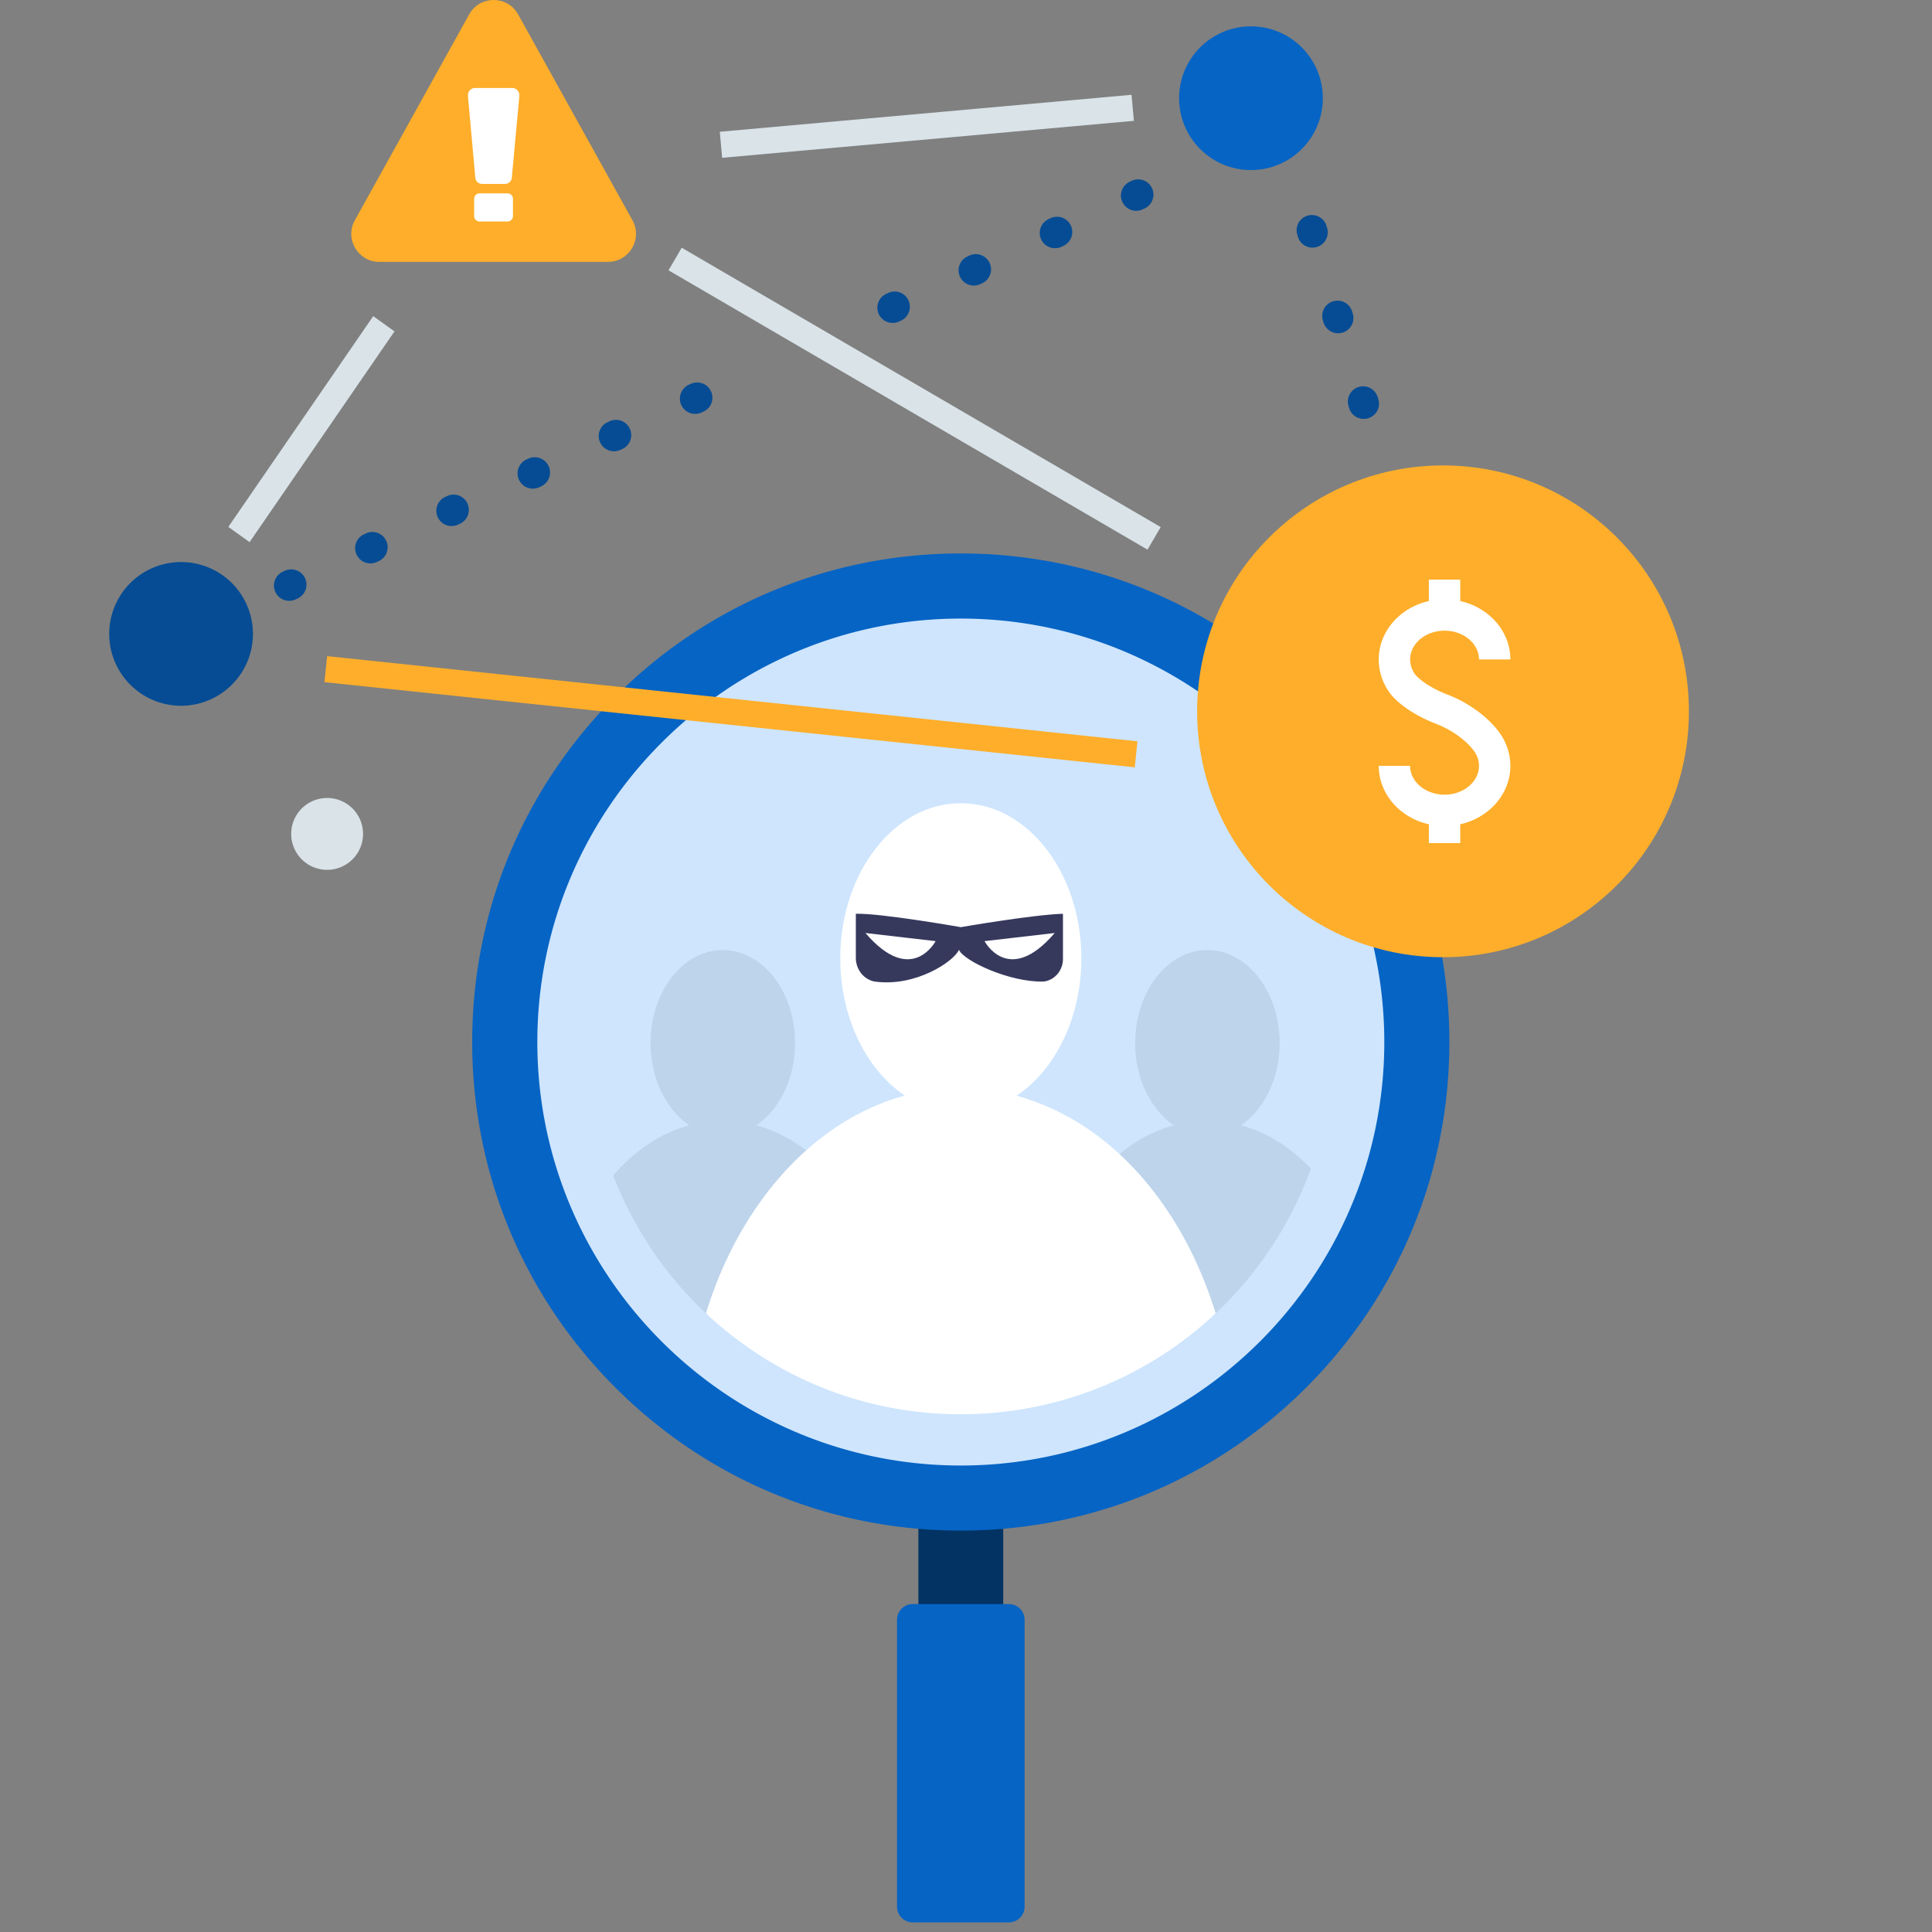 <svg width="220" height="220" viewBox="0 0 220 220" fill="none" xmlns="http://www.w3.org/2000/svg"><rect x="0" y="0" width="220" height="220" fill="#808080" stroke="none"/><path d="M114.237 170.109h-9.661v14.982h9.661v-14.982z" fill="#033363"/><path d="M114.881 182.656h-10.945c-.991 0-1.793.803-1.793 1.794v32.661c0 .99.802 1.793 1.793 1.793h10.945c.99 0 1.793-.803 1.793-1.793V184.45c0-.991-.803-1.794-1.793-1.794z" fill="#0664C4"/><path d="M109.408 170.587c28.679 0 51.927-23.248 51.927-51.927s-23.248-51.928-51.927-51.928S57.48 89.982 57.48 118.66c0 28.679 23.25 51.927 51.928 51.927z" fill="#CEE5FD"/><path d="M164.795 113.366c-1.206-12.863-6.798-24.797-16.048-34.047-4.829-4.83-10.391-8.663-16.435-11.392-7.105-3.212-14.875-4.904-22.906-4.904-14.86 0-28.834 5.789-39.338 16.296a56.115 56.115 0 00-5.12 5.878c-7.252 9.592-11.178 21.225-11.178 33.46 0 14.859 5.788 28.834 16.295 39.338 9.36 9.363 21.47 14.975 34.509 16.09 1.597.137 3.208.205 4.832.205 1.623 0 3.235-.068 4.832-.205 13.039-1.115 25.149-6.73 34.509-16.09 10.51-10.507 16.295-24.479 16.295-39.338 0-1.779-.083-3.545-.247-5.294v.003zm-55.386 53.515c-26.588 0-48.222-21.633-48.222-48.221 0-12.885 5.077-24.598 13.337-33.258a47.166 47.166 0 013.021-2.905c8.502-7.504 19.662-12.059 31.864-12.059 7.57 0 14.734 1.752 21.112 4.874 14.335 7.004 24.702 20.919 26.743 37.378.241 1.957.369 3.947.369 5.97 0 26.588-21.633 48.221-48.221 48.221h-.003z" fill="#0664C4"/><path d="M149.274 133.081a42.505 42.505 0 01-11.189 16.787c-6.92.167-13.284-2.467-17.981-6.878 1.471-4.8 4.072-8.845 7.376-11.574 1.867-1.546 3.956-2.672 6.193-3.277-2.619-1.772-4.406-5.303-4.406-9.372 0-5.845 3.682-10.581 8.222-10.581 4.54 0 8.225 4.736 8.225 10.581 0 4.069-1.787 7.6-4.406 9.372 2.976.804 5.693 2.532 7.966 4.942zm-49.579 9.909a25.288 25.288 0 01-16.191 6.857c-.948.045-1.889.036-2.815-.021l-.298-.277a42.4 42.4 0 01-10.56-15.696c2.406-2.815 5.376-4.823 8.66-5.714-2.62-1.772-4.407-5.303-4.407-9.372 0-5.845 3.682-10.581 8.225-10.581 4.543 0 8.222 4.736 8.222 10.581 0 4.069-1.787 7.6-4.406 9.372 2.03.548 3.939 1.528 5.672 2.86 3.552 2.729 6.352 6.941 7.898 11.988v.003z" fill="#1F3549" opacity=".1"/><path d="M138.428 149.552a17 17 0 01-.342.315 42.202 42.202 0 01-26.681 11.13c-11.788.557-22.676-3.759-30.716-11.171a19.876 19.876 0 00-.298-.277c2.317-7.567 6.324-14.014 11.406-18.548 5.017-4.477 11.079-7.093 17.612-7.093 6.533 0 12.971 2.78 18.071 7.51 4.868 4.514 8.699 10.799 10.948 18.137v-.003z" fill="#fff"/><path d="M109.409 126.782c7.581 0 13.727-7.906 13.727-17.659 0-9.754-6.146-17.66-13.727-17.66s-13.727 7.906-13.727 17.66c0 9.753 6.146 17.659 13.727 17.659z" fill="#fff"/><path d="M121.036 104.051c-3.459.111-11.625 1.526-11.625 1.526s-9.118-1.606-11.956-1.525v5.026c0 1.174.727 2.259 1.848 2.62.102.033.204.059.302.072 4.703.652 9.05-2.327 9.594-3.616.543 1.284 5.82 3.717 9.593 3.616.115 0 .247-.026.387-.064 1.113-.305 1.861-1.348 1.861-2.501v-5.154h-.004z" fill="#36395C"/><path d="M98.55 106.244l7.988.924s-2.732 5.213-7.987-.924zm21.549 0l-7.988.924s2.732 5.213 7.988-.924z" fill="#fff"/><path d="M164.32 109c15.464 0 28-12.536 28-28s-12.536-28-28-28-28 12.536-28 28c.001 15.464 12.537 28 28 28z" fill="#FEAE2A"/><path d="M164.832 79.097c-2.596-1.011-3.571-2.156-3.636-2.234l-.011-.013a2.887 2.887 0 01-.611-1.753c0-1.81 1.758-3.281 3.921-3.281 2.164 0 3.922 1.473 3.922 3.28h3.571c0-3.215-2.435-5.92-5.708-6.653V66h-3.572v2.443c-3.27.734-5.708 3.438-5.708 6.654a6.42 6.42 0 001.335 3.908c.238.319 1.654 2.038 5.196 3.418 2.736 1.063 4.066 2.777 4.071 2.782l.081.102c.478.559.731 1.217.731 1.902 0 1.81-1.758 3.281-3.921 3.281s-3.922-1.473-3.922-3.281H157c0 3.216 2.435 5.92 5.708 6.654V96h3.572v-2.137c3.273-.734 5.708-3.438 5.708-6.654 0-1.513-.554-3-1.559-4.19-.324-.416-2.145-2.582-5.599-3.928l.002.006z" fill="#fff"/><path d="M77.625 28.209l-1.5 2.572 54.544 31.81 1.501-2.573-54.545-31.81z" fill="#D9E3E8"/><path d="M142.449 19.366a8.183 8.183 0 100-16.366 8.183 8.183 0 000 16.366z" fill="#0664C4"/><path d="M37.25 99.05a4.091 4.091 0 100-8.183 4.091 4.091 0 000 8.183z" fill="#D9E3E8"/><path d="M20.62 80.366a8.183 8.183 0 100-16.366 8.183 8.183 0 000 16.366z" fill="#054C94"/><path d="M42.5 36L26 60l2.42 1.735 16.5-23.999L42.5 36z" fill="#D9E3E8"/><path d="M37.253 74.716l-.312 2.962 92.275 9.698.311-2.962-92.274-9.698z" fill="#FEAE2A"/><path d="M101.528 36.77a1.74 1.74 0 01-1.618-1.846 1.741 1.741 0 011.008-1.464l.226-.105a1.734 1.734 0 012.303.852 1.74 1.74 0 01-.852 2.306l-.226.105c-.263.12-.554.172-.841.153zm9.246-4.255a1.737 1.737 0 01-.61-3.31l.223-.106a1.737 1.737 0 012.306.852c.4.87.018 1.903-.852 2.306l-.226.102a1.716 1.716 0 01-.841.156zm9.245-4.255a1.737 1.737 0 01-1.618-1.85 1.741 1.741 0 011.008-1.464l.223-.105a1.737 1.737 0 012.358 2.181 1.729 1.729 0 01-.903.977l-.226.105a1.76 1.76 0 01-.842.156zm9.246-4.26a1.734 1.734 0 01-1.462-1.008 1.735 1.735 0 01.852-2.303l.223-.105a1.737 1.737 0 012.306.852c.4.87.018 1.903-.852 2.306l-.226.102a1.715 1.715 0 01-.841.156zM32.816 68.411a1.737 1.737 0 01-1.618-1.846c.043-.64.43-1.201 1.008-1.468l.226-.102a1.741 1.741 0 012.306.852c.4.87.019 1.903-.851 2.303l-.227.105a1.72 1.72 0 01-.844.156zm9.249-4.258a1.74 1.74 0 01-1.621-1.847 1.741 1.741 0 011.008-1.465l.226-.104c.263-.12.555-.176.841-.157a1.741 1.741 0 011.516 2.338 1.722 1.722 0 01-.906.977l-.223.104c-.263.12-.555.173-.841.154zm9.242-4.256a1.737 1.737 0 01-.61-3.311l.226-.105a1.741 1.741 0 012.306.852c.4.87.019 1.903-.851 2.303l-.226.105a1.721 1.721 0 01-.845.156zm9.246-4.256a1.74 1.74 0 01-.61-3.314l.226-.105a1.749 1.749 0 012.306.852 1.74 1.74 0 01-.855 2.306l-.223.105c-.263.12-.554.176-.844.156zm9.246-4.258a1.737 1.737 0 01-.61-3.312l.226-.104a1.733 1.733 0 012.303.852 1.73 1.73 0 01-.852 2.306l-.223.102a1.72 1.72 0 01-.844.156zm9.245-4.256a1.736 1.736 0 01-1.618-1.85 1.741 1.741 0 011.008-1.464l.226-.102a1.74 1.74 0 012.303.849c.194.424.213.896.052 1.33a1.707 1.707 0 01-.903.976l-.226.105c-.26.12-.552.176-.842.156z" fill="#054C94"/><path d="M128.851 10.795l-46.886 4.209.266 2.966 46.887-4.21-.267-2.965z" fill="#D9E3E8"/><path d="M155.26 47.704a1.731 1.731 0 01-1.633-1.242l-.071-.238a1.735 1.735 0 011.167-2.161 1.732 1.732 0 012.162 1.167l.071.238a1.734 1.734 0 01-1.165 2.161 1.699 1.699 0 01-.531.075zm-2.915-9.752a1.737 1.737 0 01-1.636-1.241l-.071-.238a1.816 1.816 0 01-.071-.537 1.725 1.725 0 011.238-1.624 1.735 1.735 0 012.165 1.167l.07.238a1.732 1.732 0 01-1.167 2.162c-.171.05-.351.077-.528.073zm-2.918-9.754a1.728 1.728 0 01-1.633-1.238l-.071-.238a1.733 1.733 0 011.695-2.236 1.733 1.733 0 011.634 1.239l.07.237a1.738 1.738 0 01-1.695 2.236z" fill="#054C94"/><path d="M40.406 25.084L53.425 1.64c1.215-2.188 4.36-2.188 5.576 0l13.018 23.443c1.18 2.125-.356 4.737-2.788 4.737H43.194c-2.432 0-3.969-2.612-2.788-4.737z" fill="#FEAE2A"/><path d="M54.127 20.244l-.836-9.25v-.174c0-.443.36-.802.803-.802h4.237c.444 0 .803.359.803.802v.175l-.854 9.25a.766.766 0 01-.763.697H54.89a.767.767 0 01-.763-.698zm-.133 4.362v-1.973c0-.34.276-.616.617-.616h3.184c.34 0 .616.276.616.616v1.973c0 .34-.276.616-.616.616H54.61a.616.616 0 01-.617-.616z" fill="#fff"/></svg>
